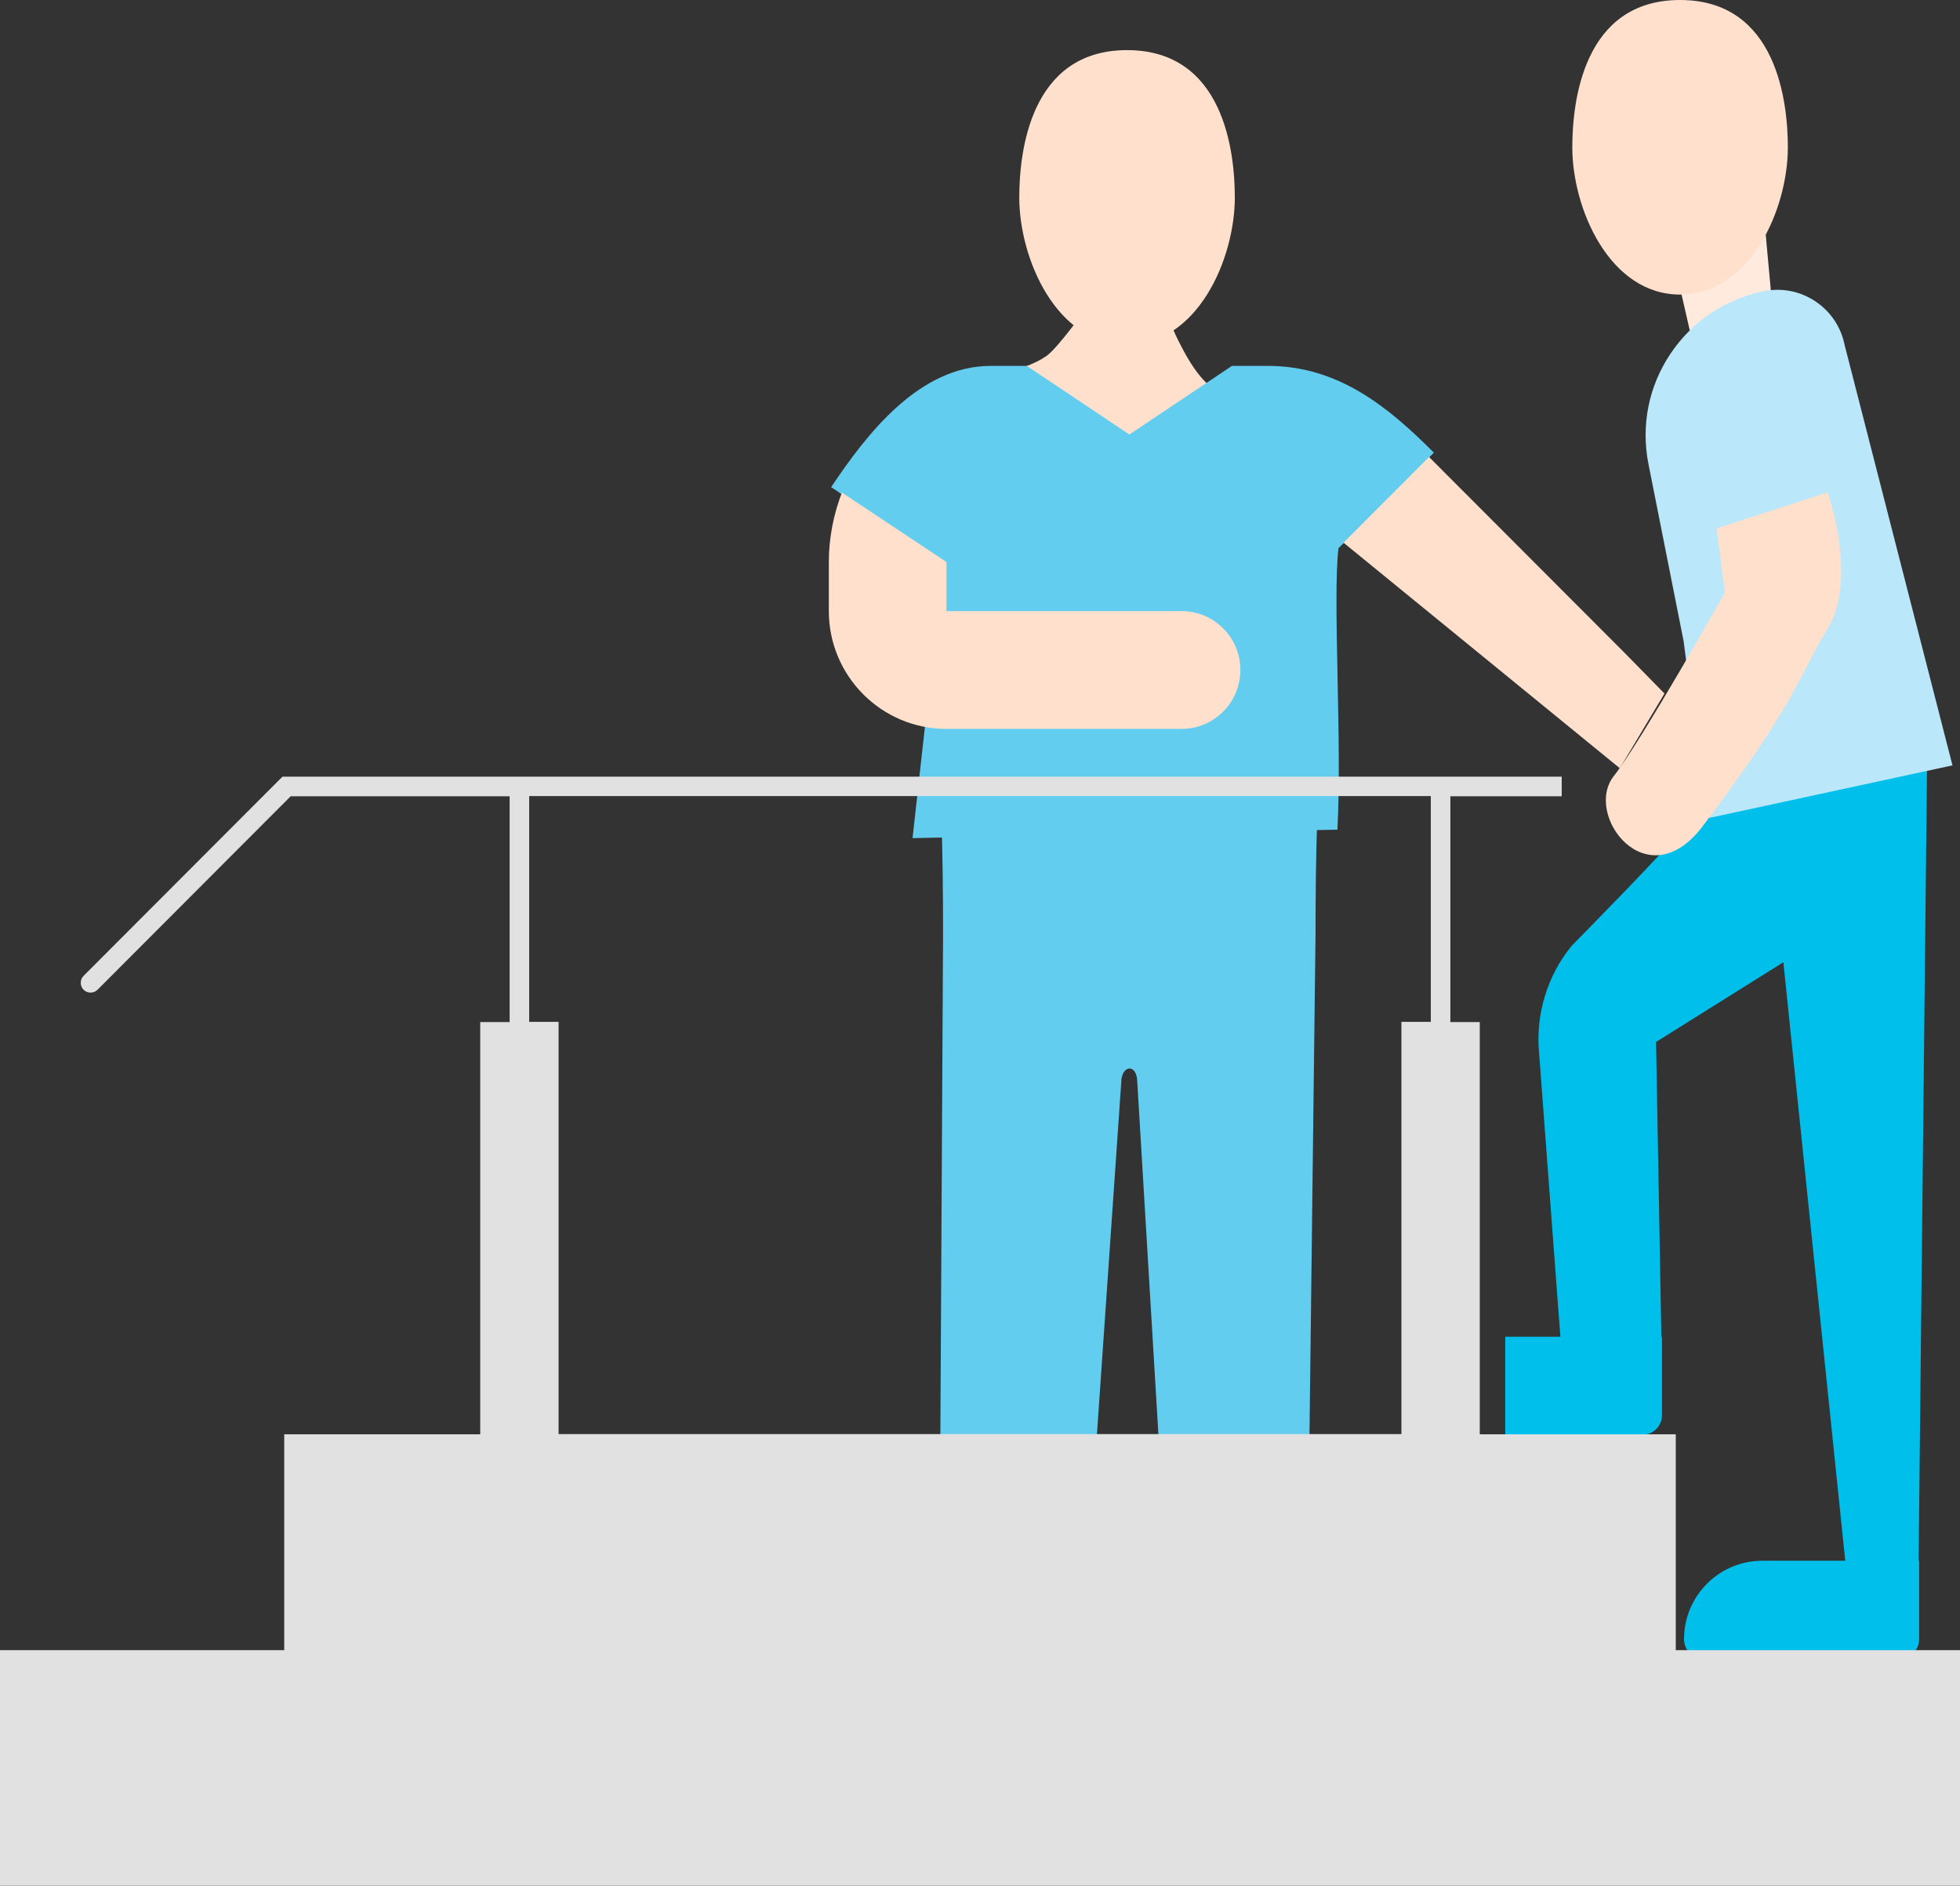 <svg width="131" height="126" viewBox="0 0 131 126" fill="none" xmlns="http://www.w3.org/2000/svg">
<rect x="0" y="0" width="131" height="126" fill="#333333" stroke="none"/>
<path d="M112.375 19.612L113.681 25.325L118.727 23.416L117.852 13.911L112.375 19.612Z" fill="#FFEADD"/>
<path d="M72.571 20.644C72.571 20.644 70.702 23.236 69.971 23.765C69.24 24.293 68.281 24.569 68.281 24.569L69.587 30.558L80.793 30.186L81.357 26.069C81.357 26.069 80.422 25.877 79.115 23.453C77.809 21.016 78.372 21.388 78.372 21.388L72.583 20.644H72.571Z" fill="#FFE0CC"/>
<path d="M60.981 56.003L89.387 55.439C89.71 49.749 89.063 39.92 89.459 36.631L95.835 30.246C92.815 27.221 89.471 24.449 84.749 24.449H82.34L75.484 29.034L68.628 24.449H66.219C61.437 24.449 57.925 28.998 55.552 32.55L63.043 37.567L60.993 55.991L60.981 56.003ZM73.314 95.862L74.945 72.254C74.98 71.186 75.975 71.03 76.011 72.278L77.425 95.862L87.517 96.234L87.925 62.496C87.925 59.507 87.961 56.915 88.044 54.623H62.923C62.995 56.915 63.031 59.507 63.031 62.496L62.851 95.862H73.314ZM94.469 95.946H98.4V68.401H94.469V95.946ZM32.9 68.401H36.831V95.946H32.9V68.401Z" fill="#63CDF0"/>
<path d="M112.555 109.533C112.555 110.253 113.142 110.841 113.861 110.841H126.961C127.68 110.841 128.267 110.253 128.267 109.533V104.288H117.792C114.892 104.288 112.555 106.641 112.555 109.533Z" fill="#00C0EB"/>
<path d="M100.605 95.874H109.774C110.493 95.874 111.08 95.286 111.08 94.566V89.321H100.605V95.886V95.874Z" fill="#00C0EB"/>
<path d="M111.248 46.341L108.635 43.676L102.559 37.591C99.934 34.963 96.674 31.698 95.511 30.534L89.794 36.259L108.264 51.334L111.248 46.341Z" fill="#FFE0CC"/>
<path d="M95.631 68.281H93.666V95.826H37.334V68.281H35.369V53.194H95.631V68.281ZM131 126V110.265H112.003V95.838H98.903V68.293H96.938V53.206H104.381V51.898H18.877L5.585 65.209C5.333 65.46 5.333 65.881 5.585 66.133C5.717 66.265 5.885 66.325 6.053 66.325C6.22 66.325 6.388 66.265 6.52 66.133L19.428 53.206H34.062V68.293H32.097V95.838H18.997V110.265H0V126H131Z" fill="#E1E1E1"/>
<path d="M110.685 97.147H20.303V110.265H110.685V97.147Z" fill="#E1E1E1"/>
<path d="M129.682 111.573H1.306V124.692H129.682V111.573Z" fill="#E1E1E1"/>
<path d="M112.291 0C118.787 0 119.494 6.877 119.494 9.842C119.494 13.971 116.989 19.684 112.291 19.684C107.593 19.684 105.088 13.971 105.088 9.842C105.088 6.877 105.783 0 112.291 0Z" fill="#FFE0CC"/>
<path d="M123.389 104.852L119.194 64.296L110.685 69.625L111.056 90.257L104.333 89.885L102.87 70.393C102.619 67.813 103.41 65.184 105.052 63.192C105.052 63.192 111.871 56.279 112.543 55.27L115.155 54.334L128.795 51.346L128.231 104.492L123.377 104.864L123.389 104.852Z" fill="#00C0EB"/>
<path d="M121.34 20.14C122.359 20.824 123.054 21.856 123.293 23.069L130.497 51.142L114.053 54.694L112.531 42.86L110.181 31.026C109.666 28.445 110.181 25.829 111.644 23.645C113.106 21.46 115.323 19.972 117.9 19.456C119.099 19.216 120.321 19.456 121.34 20.14Z" fill="#BAE7F9"/>
<path d="M75.328 3.349C81.836 3.349 82.531 10.226 82.531 13.191C82.531 17.319 80.026 23.032 75.328 23.032C70.63 23.032 68.125 17.319 68.125 13.191C68.125 10.226 68.82 3.349 75.328 3.349Z" fill="#FFE0CC"/>
<path d="M63.259 48.705H78.972C81.141 48.705 82.903 46.941 82.903 44.768C82.903 42.596 81.141 40.832 78.972 40.832H63.259V37.555L56.271 32.91C55.72 34.35 55.396 35.923 55.396 37.555V40.832C55.396 45.176 58.92 48.705 63.259 48.705Z" fill="#FFE0CC"/>
<path d="M114.736 35.323L115.287 39.596C115.287 39.596 109.714 49.509 107.856 51.862C105.819 54.466 110.086 60.119 113.801 55.21C120.117 46.845 120.117 45.357 122.155 42.008C124.192 38.659 122.155 32.898 122.155 32.898L114.724 35.311L114.736 35.323Z" fill="#FFE0CC"/>
</svg>
